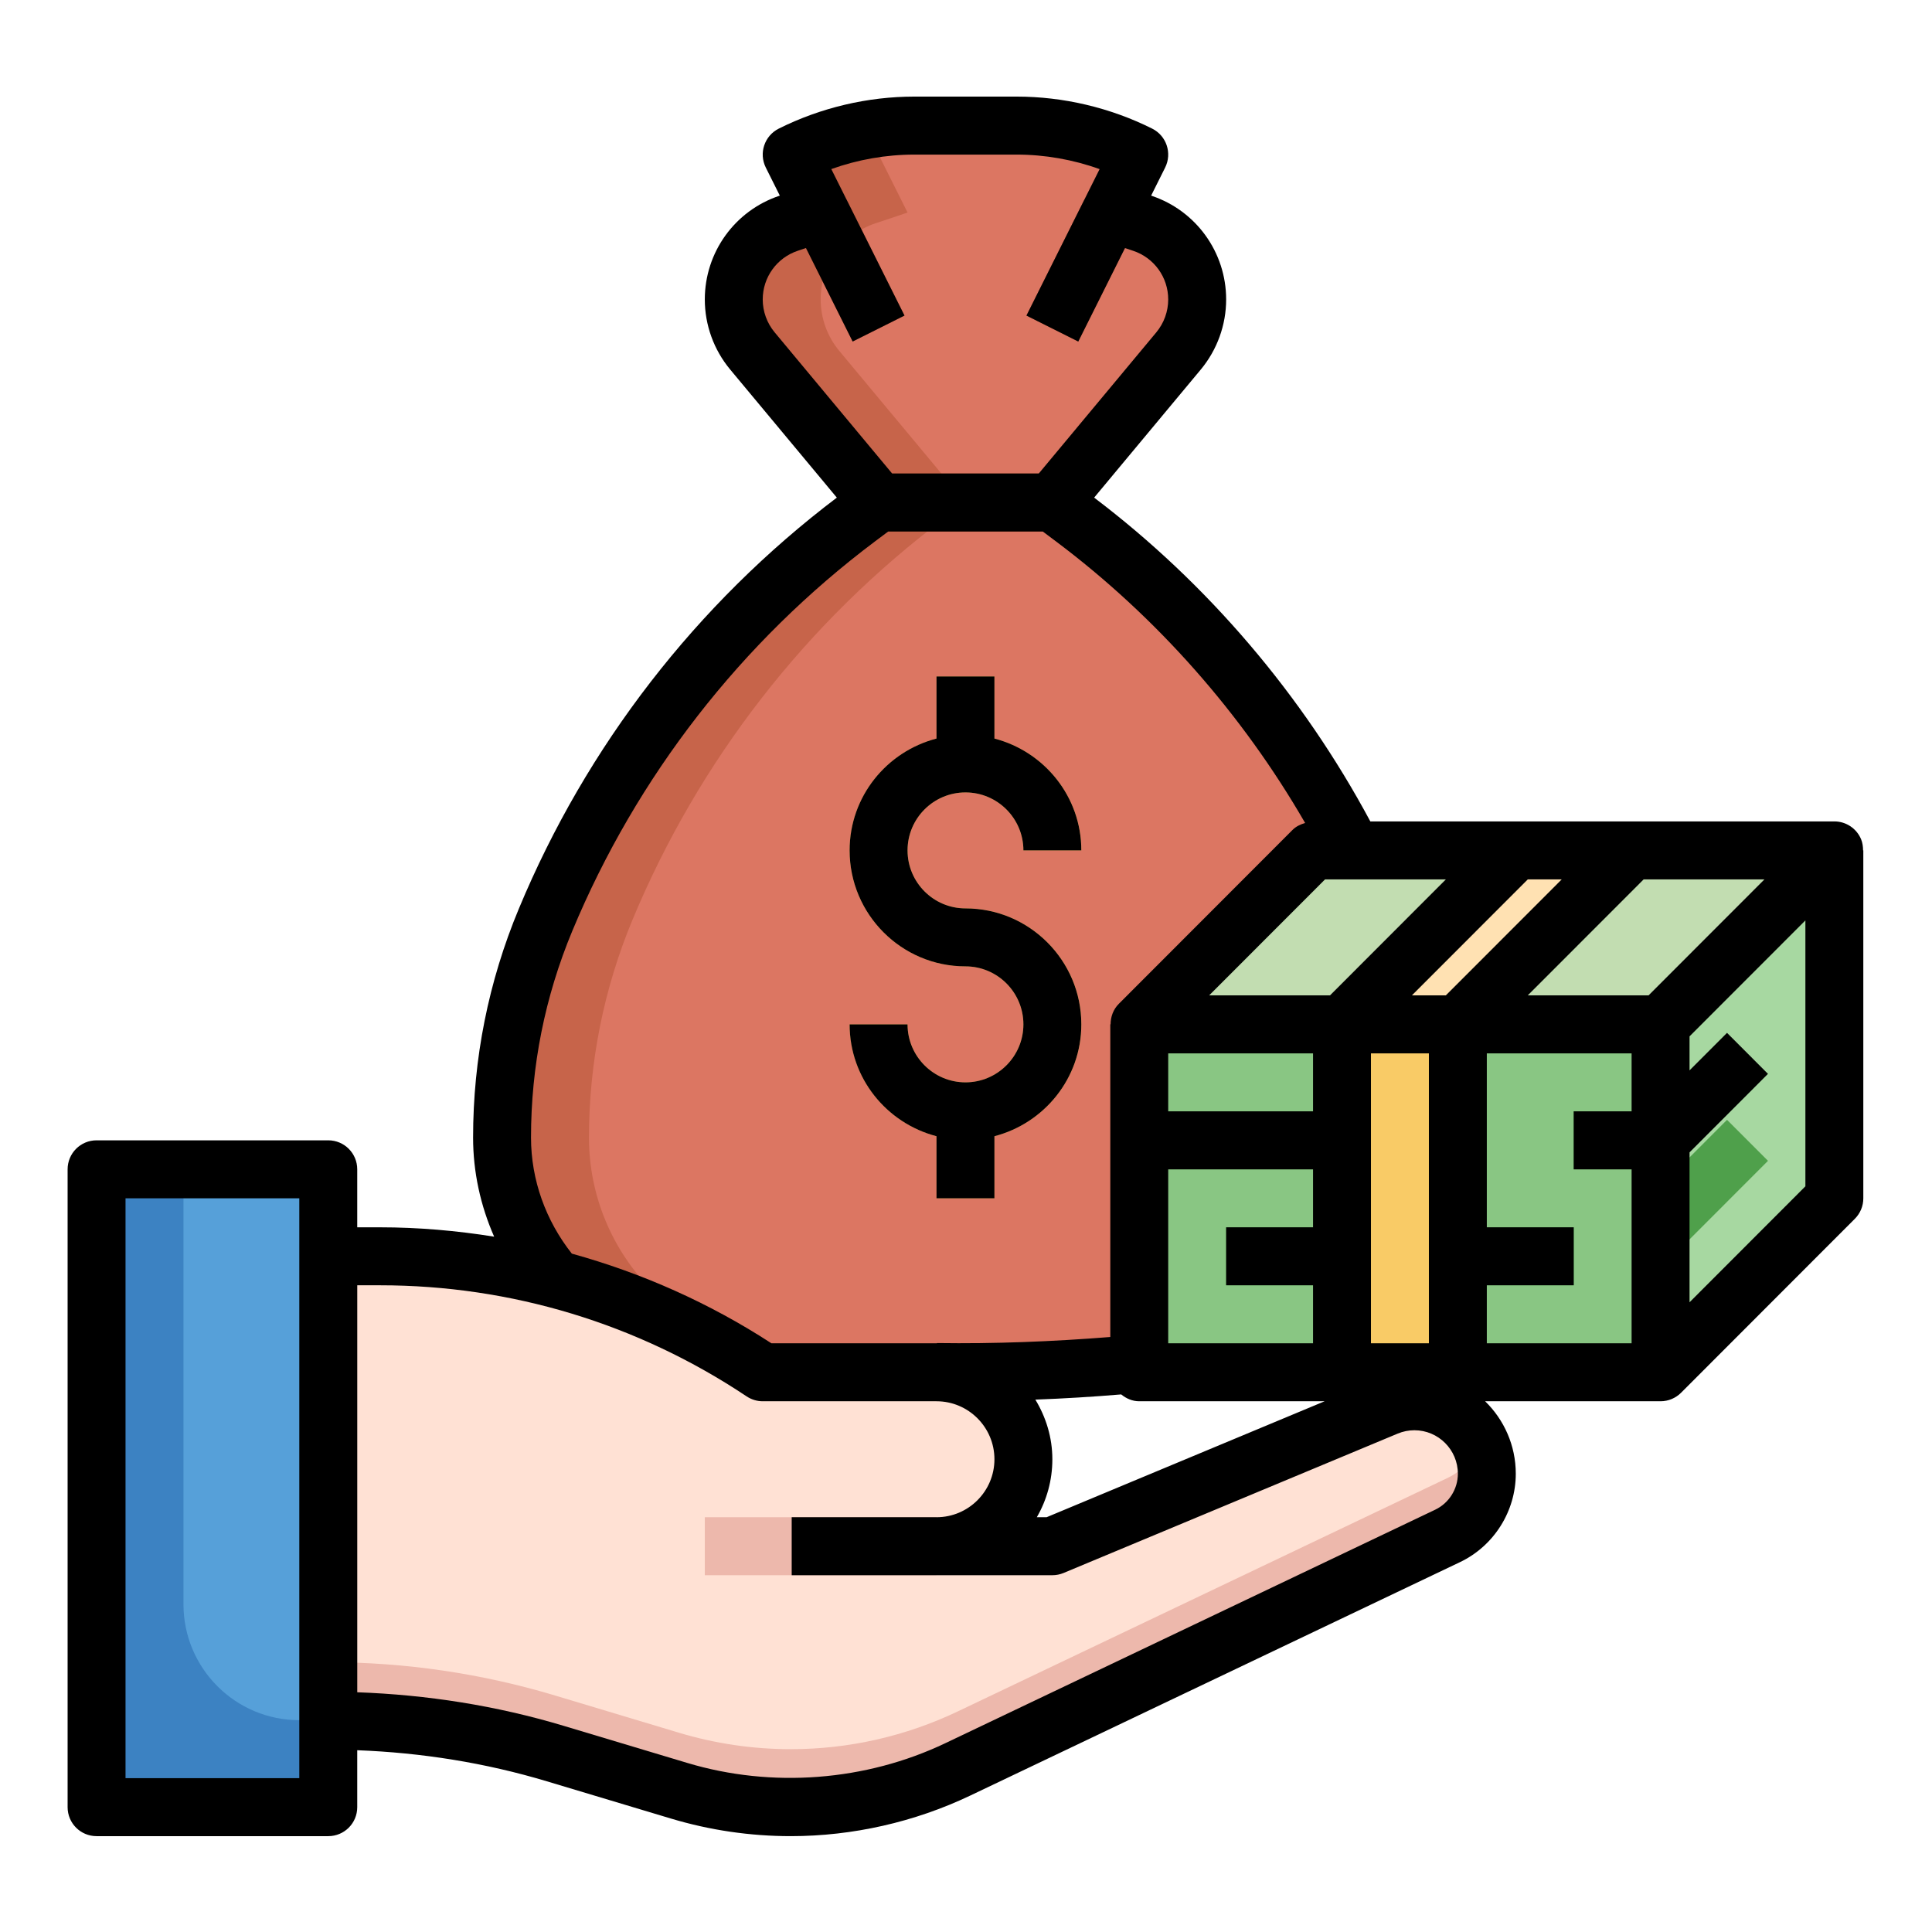 <svg xmlns="http://www.w3.org/2000/svg" xmlns:xlink="http://www.w3.org/1999/xlink" width="512" zoomAndPan="magnify" viewBox="0 0 384 384" height="512" preserveAspectRatio="xMidYMid meet" version="1.2"><defs><clipPath id="82dd4a018d"><path d="M 13.395 19.199 L 370.395 19.199 L 370.395 364.949 L 13.395 364.949 Z M 13.395 19.199 "/></clipPath></defs><g id="872529d625"><path style=" stroke:none;fill-rule:nonzero;fill:#c7644a;fill-opacity:1;" d="M 202.055 24.961 C 210.52 24.961 218.871 26.934 226.441 30.727 L 220.684 42.25 L 227.051 44.375 C 233.562 46.547 237.953 52.652 237.953 59.52 C 237.953 63.254 236.648 66.875 234.258 69.742 L 209.172 99.875 L 213.344 103.012 C 240.766 123.594 262.18 151.156 275.363 182.824 C 281.074 196.539 284.008 211.254 284.008 226.113 C 284.008 237.531 279.477 248.477 271.414 256.551 C 264.648 263.324 255.828 267.637 246.344 268.824 L 237.777 269.898 C 222.562 271.793 207.238 272.75 191.902 272.75 C 176.566 272.75 161.242 271.793 146.027 269.891 L 137.461 268.82 C 127.973 267.633 119.148 263.312 112.391 256.547 C 104.324 248.473 99.793 237.523 99.793 226.109 C 99.793 211.254 102.734 196.539 108.441 182.82 C 121.621 151.148 143.039 123.594 170.457 103.004 L 174.629 99.875 L 149.543 69.742 C 147.152 66.875 145.848 63.254 145.848 59.52 C 145.848 52.645 150.238 46.547 156.75 44.375 L 163.117 42.25 L 157.359 30.727 C 164.93 26.934 173.277 24.961 181.746 24.961 Z M 202.055 24.961 "/><path style=" stroke:none;fill-rule:nonzero;fill:#dc7662;fill-opacity:1;" d="M 180.387 42.25 L 174.02 44.375 C 167.508 46.547 163.117 52.652 163.117 59.52 C 163.117 63.254 164.426 66.875 166.812 69.742 L 191.902 99.875 L 187.727 103.012 C 160.309 123.594 138.895 151.156 125.711 182.824 C 120 196.539 117.062 211.254 117.062 226.113 C 117.062 237.531 121.594 248.477 129.66 256.551 C 136.418 263.324 145.242 267.637 154.73 268.824 L 163.297 269.898 C 175.656 271.441 188.086 272.328 200.535 272.625 C 212.988 272.328 225.418 271.449 237.777 269.898 L 246.344 268.824 C 255.828 267.637 264.656 263.316 271.414 256.551 C 279.477 248.477 284.008 237.531 284.008 226.113 C 284.008 211.258 281.066 196.547 275.363 182.824 C 262.18 151.156 240.766 123.598 213.344 103.012 L 209.172 99.875 L 234.258 69.742 C 236.648 66.875 237.953 63.254 237.953 59.52 C 237.953 52.645 233.562 46.547 227.051 44.375 L 220.684 42.25 L 226.441 30.727 C 218.871 26.934 210.523 24.961 202.055 24.961 L 199.012 24.961 C 190.547 24.961 182.195 26.934 174.625 30.727 Z M 180.387 42.25 "/><path style=" stroke:none;fill-rule:nonzero;fill:#a44b2f;fill-opacity:1;" d="M 157.969 44.828 L 168.266 39.676 L 179.781 62.727 L 169.48 67.879 Z M 157.969 44.828 "/><path style=" stroke:none;fill-rule:nonzero;fill:#a44b2f;fill-opacity:1;" d="M 204.027 62.727 L 215.539 39.68 L 225.836 44.832 L 214.324 67.883 Z M 204.027 62.727 "/><path style=" stroke:none;fill-rule:nonzero;fill:#f9cb66;fill-opacity:1;" d="M 191.902 180.551 C 185.551 180.551 180.387 175.383 180.387 169.023 C 180.387 162.668 185.551 157.5 191.902 157.5 C 198.25 157.5 203.414 162.668 203.414 169.023 L 214.93 169.023 C 214.93 158.316 207.566 149.367 197.656 146.793 L 197.656 134.449 L 186.145 134.449 L 186.145 146.793 C 176.238 149.367 168.875 158.316 168.875 169.023 C 168.875 181.738 179.203 192.074 191.902 192.074 C 198.25 192.074 203.414 197.242 203.414 203.602 C 203.414 209.957 198.25 215.125 191.902 215.125 C 185.551 215.125 180.387 209.957 180.387 203.602 L 168.875 203.602 C 168.875 214.312 176.238 223.254 186.145 225.832 L 186.145 238.176 L 197.656 238.176 L 197.656 225.832 C 207.566 223.258 214.93 214.312 214.93 203.602 C 214.93 190.887 204.602 180.551 191.902 180.551 Z M 191.902 180.551 "/><path style=" stroke:none;fill-rule:nonzero;fill:#c2ddb1;fill-opacity:1;" d="M 364.598 169.023 L 260.98 169.023 L 226.441 203.602 L 330.059 203.602 Z M 364.598 169.023 "/><path style=" stroke:none;fill-rule:nonzero;fill:#89c683;fill-opacity:1;" d="M 330.059 203.602 L 330.059 272.75 L 226.441 272.75 L 226.441 203.602 "/><path style=" stroke:none;fill-rule:nonzero;fill:#a7d8a1;fill-opacity:1;" d="M 364.598 169.023 L 364.598 238.176 L 330.059 272.75 L 330.059 203.602 Z M 364.598 169.023 "/><path style=" stroke:none;fill-rule:nonzero;fill:#f9cb66;fill-opacity:1;" d="M 266.738 272.75 L 266.738 203.602 L 301.281 169.023 L 324.305 169.023 L 289.766 203.602 L 289.766 272.75 Z M 266.738 272.75 "/><path style=" stroke:none;fill-rule:nonzero;fill:#ffe1b2;fill-opacity:1;" d="M 266.738 203.602 L 289.766 203.602 L 324.305 169.023 L 301.281 169.023 Z M 266.738 203.602 "/><path style=" stroke:none;fill-rule:nonzero;fill:#4fa04b;fill-opacity:1;" d="M 312.793 220.887 L 330.062 220.887 L 330.062 232.414 L 312.793 232.414 Z M 312.793 220.887 "/><path style=" stroke:none;fill-rule:nonzero;fill:#4fa04b;fill-opacity:1;" d="M 289.766 243.938 L 312.793 243.938 L 312.793 255.461 L 289.766 255.461 Z M 289.766 243.938 "/><path style=" stroke:none;fill-rule:nonzero;fill:#4fa04b;fill-opacity:1;" d="M 226.441 220.887 L 266.738 220.887 L 266.738 232.414 L 226.441 232.414 Z M 226.441 220.887 "/><path style=" stroke:none;fill-rule:nonzero;fill:#4fa04b;fill-opacity:1;" d="M 243.711 243.938 L 266.738 243.938 L 266.738 255.461 L 243.711 255.461 Z M 243.711 243.938 "/><path style=" stroke:none;fill-rule:nonzero;fill:#3c82c2;fill-opacity:1;" d="M 19.191 232.414 L 65.246 232.414 L 65.246 359.188 L 19.191 359.188 Z M 19.191 232.414 "/><path style=" stroke:none;fill-rule:nonzero;fill:#edb8ac;fill-opacity:1;" d="M 65.246 249.699 L 75.547 249.699 C 102.613 249.699 129.078 257.723 151.598 272.75 L 186.137 272.75 C 195.676 272.75 203.41 280.488 203.41 290.039 C 203.41 299.586 195.676 307.324 186.137 307.324 L 209.164 307.324 L 275.586 279.617 C 277.344 278.887 279.227 278.512 281.125 278.512 C 289.074 278.512 295.516 284.961 295.516 292.918 C 295.516 298.195 292.484 303.008 287.723 305.277 L 190.375 351.68 C 180.008 356.625 168.672 359.188 157.188 359.188 C 149.664 359.188 142.188 358.094 134.984 355.926 L 110.332 348.527 C 95.707 344.129 80.516 341.898 65.246 341.898 "/><path style=" stroke:none;fill-rule:nonzero;fill:#ffe1d4;fill-opacity:1;" d="M 134.977 344.402 C 142.18 346.566 149.664 347.664 157.184 347.664 C 168.668 347.664 180 345.098 190.371 340.152 L 287.715 293.754 C 290.699 292.332 292.879 289.859 294.188 286.953 C 291.926 281.98 286.938 278.512 281.125 278.512 C 279.227 278.512 277.344 278.887 275.586 279.617 L 209.164 307.324 L 186.137 307.324 C 195.676 307.324 203.41 299.586 203.41 290.039 C 203.41 280.488 195.676 272.75 186.137 272.75 L 151.598 272.75 C 129.078 257.723 102.613 249.699 75.547 249.699 L 65.246 249.699 L 65.246 330.375 C 80.516 330.375 95.707 332.605 110.328 336.996 Z M 134.977 344.402 "/><path style=" stroke:none;fill-rule:nonzero;fill:#edb8ac;fill-opacity:1;" d="M 140.086 301.562 L 186.137 301.562 L 186.137 313.086 L 140.086 313.086 Z M 140.086 301.562 "/><path style=" stroke:none;fill-rule:nonzero;fill:#56a0d9;fill-opacity:1;" d="M 36.465 318.852 C 36.465 331.578 46.773 341.898 59.488 341.898 L 65.246 341.898 L 65.246 232.414 L 36.465 232.414 Z M 36.465 318.852 "/><path style=" stroke:none;fill-rule:nonzero;fill:#893b1b;fill-opacity:1;" d="M 167.188 105.637 L 216.613 105.637 C 215.516 104.773 214.469 103.852 213.344 103.012 L 209.172 99.875 L 213.965 94.113 L 169.828 94.113 L 174.625 99.875 L 170.453 103.012 C 169.336 103.852 168.285 104.773 167.188 105.637 Z M 167.188 105.637 "/><path style=" stroke:none;fill-rule:nonzero;fill:#4fa04b;fill-opacity:1;" d="M 330.059 252.09 L 351.402 230.723 L 343.262 222.574 L 330.059 235.797 Z M 330.059 252.09 "/><g clip-rule="nonzero" clip-path="url(#82dd4a018d)"><path style=" stroke:none;fill-rule:nonzero;fill:#000000;fill-opacity:1;" d="M 19.191 364.949 L 65.246 364.949 C 68.43 364.949 71.004 362.375 71.004 359.188 L 71.004 347.871 C 83.766 348.355 96.414 350.359 108.676 354.043 L 133.32 361.441 C 141.059 363.77 149.09 364.949 157.188 364.949 C 169.449 364.945 181.781 362.156 192.844 356.883 L 290.191 310.484 C 296.922 307.273 301.273 300.383 301.273 292.918 C 301.273 287.27 298.93 282.176 295.184 278.512 L 330.051 278.512 C 331.645 278.512 333.086 277.859 334.129 276.816 L 368.66 242.25 C 369.746 241.164 370.348 239.707 370.348 238.176 L 370.348 169.023 L 370.297 169.023 C 370.297 168.281 370.203 167.531 369.91 166.816 C 369.023 164.668 366.918 163.262 364.594 163.262 L 272.363 163.262 C 258.949 138.234 240.078 116.031 217.469 98.906 L 238.68 73.43 C 241.914 69.531 243.707 64.59 243.707 59.52 C 243.707 50.148 237.742 41.871 228.863 38.906 L 228.797 38.883 L 231.582 33.301 C 233.004 30.453 231.852 26.992 229.008 25.566 C 220.684 21.402 211.363 19.199 202.055 19.199 L 181.742 19.199 C 172.434 19.199 163.113 21.402 154.781 25.566 C 151.938 26.992 150.785 30.453 152.207 33.301 L 154.996 38.883 L 154.926 38.906 C 146.047 41.871 140.086 50.148 140.086 59.52 C 140.086 64.59 141.875 69.531 145.117 73.43 L 166.328 98.906 C 138.426 120.039 116.578 148.273 103.125 180.613 C 97.086 195.102 94.031 210.41 94.031 226.109 C 94.031 232.941 95.504 239.633 98.215 245.797 C 90.762 244.605 83.191 243.938 75.547 243.938 L 71.004 243.938 L 71.004 232.414 C 71.004 229.227 68.43 226.648 65.246 226.648 L 19.191 226.648 C 16.008 226.648 13.438 229.227 13.438 232.414 L 13.438 359.188 C 13.438 362.375 16.008 364.949 19.191 364.949 Z M 205.785 278.184 C 211.496 277.973 217.18 277.625 222.848 277.152 C 223.84 277.965 225.055 278.512 226.438 278.512 L 263.277 278.512 L 208.016 301.562 L 206.074 301.562 C 208.043 298.168 209.164 294.234 209.164 290.039 C 209.164 285.688 207.887 281.66 205.785 278.184 Z M 287.375 174.789 L 264.352 197.836 L 240.332 197.836 L 263.359 174.789 Z M 284.004 266.988 L 272.488 266.988 L 272.488 209.363 L 284.004 209.363 Z M 232.191 232.414 L 260.977 232.414 L 260.977 243.938 L 243.707 243.938 L 243.707 255.461 L 260.977 255.461 L 260.977 266.988 L 232.191 266.988 Z M 280.629 197.836 L 303.656 174.789 L 310.402 174.789 L 287.375 197.836 Z M 260.977 209.363 L 260.977 220.887 L 232.191 220.887 L 232.191 209.363 Z M 295.516 266.988 L 295.516 255.461 L 312.785 255.461 L 312.785 243.938 L 295.516 243.938 L 295.516 209.363 L 324.293 209.363 L 324.293 220.887 L 312.785 220.887 L 312.785 232.414 L 324.293 232.414 L 324.293 266.988 Z M 335.809 258.84 L 335.809 229.043 L 351.398 213.438 L 343.258 205.289 L 335.809 212.746 L 335.809 205.984 L 358.836 182.938 L 358.836 235.789 Z M 327.668 197.836 L 303.656 197.836 L 326.684 174.789 L 350.695 174.789 Z M 153.965 66.051 C 152.438 64.215 151.598 61.898 151.598 59.52 C 151.598 55.117 154.395 51.234 158.57 49.84 L 160.191 49.297 L 169.473 67.875 L 179.773 62.719 L 168.258 39.668 L 165.23 33.605 C 170.516 31.711 176.133 30.727 181.734 30.727 L 202.051 30.727 C 207.656 30.727 213.27 31.711 218.555 33.613 L 215.527 39.676 L 204.012 62.723 L 214.312 67.883 L 223.594 49.305 L 225.215 49.844 C 229.395 51.234 232.191 55.117 232.191 59.52 C 232.191 61.898 231.352 64.215 229.828 66.051 L 206.465 94.113 L 177.32 94.113 Z M 105.543 226.109 C 105.543 211.938 108.301 198.125 113.746 185.039 C 126.527 154.336 147.332 127.562 173.906 107.613 L 176.543 105.637 L 207.254 105.637 L 209.891 107.613 C 229.906 122.637 246.867 141.871 259.406 163.574 C 258.477 163.844 257.602 164.254 256.91 164.945 L 222.371 199.52 C 221.273 200.621 220.738 202.098 220.738 203.594 L 220.68 203.594 L 220.68 265.738 C 209.234 266.648 197.688 267.109 186.227 266.941 L 186.227 266.992 C 186.195 266.992 186.168 266.988 186.137 266.988 L 153.324 266.988 C 140.996 258.973 127.621 253.035 113.656 249.168 C 108.473 242.602 105.543 234.512 105.543 226.109 Z M 75.547 255.461 C 101.566 255.461 126.758 263.098 148.402 277.543 C 149.348 278.172 150.465 278.512 151.598 278.512 L 186.137 278.512 C 192.488 278.512 197.652 283.68 197.652 290.039 C 197.652 296.395 192.488 301.562 186.137 301.562 L 157.355 301.562 L 157.355 313.086 L 209.164 313.086 C 209.926 313.086 210.68 312.938 211.383 312.645 L 277.805 284.938 C 278.855 284.5 279.98 284.273 281.125 284.273 C 285.887 284.273 289.762 288.152 289.762 292.918 C 289.762 295.957 287.988 298.77 285.246 300.07 L 187.898 346.469 C 172.062 354.023 153.395 355.438 136.637 350.406 L 111.984 343.008 C 98.652 339.008 84.891 336.848 71.008 336.352 L 71.008 255.461 Z M 24.949 238.176 L 59.488 238.176 L 59.488 353.426 L 24.949 353.426 Z M 24.949 238.176 "/></g><path style=" stroke:none;fill-rule:nonzero;fill:#000000;fill-opacity:1;" d="M 191.895 215.125 C 185.547 215.125 180.383 209.957 180.383 203.602 L 168.867 203.602 C 168.867 214.312 176.23 223.254 186.137 225.832 L 186.137 238.176 L 197.652 238.176 L 197.652 225.832 C 207.559 223.258 214.922 214.312 214.922 203.602 C 214.922 190.887 204.594 180.551 191.895 180.551 C 185.547 180.551 180.383 175.383 180.383 169.023 C 180.383 162.668 185.547 157.5 191.895 157.5 C 198.246 157.5 203.41 162.668 203.41 169.023 L 214.922 169.023 C 214.922 158.316 207.559 149.367 197.652 146.793 L 197.652 134.449 L 186.137 134.449 L 186.137 146.793 C 176.23 149.367 168.867 158.316 168.867 169.023 C 168.867 181.738 179.195 192.074 191.895 192.074 C 198.246 192.074 203.41 197.242 203.41 203.602 C 203.41 209.957 198.246 215.125 191.895 215.125 Z M 191.895 215.125 "/></g></svg>